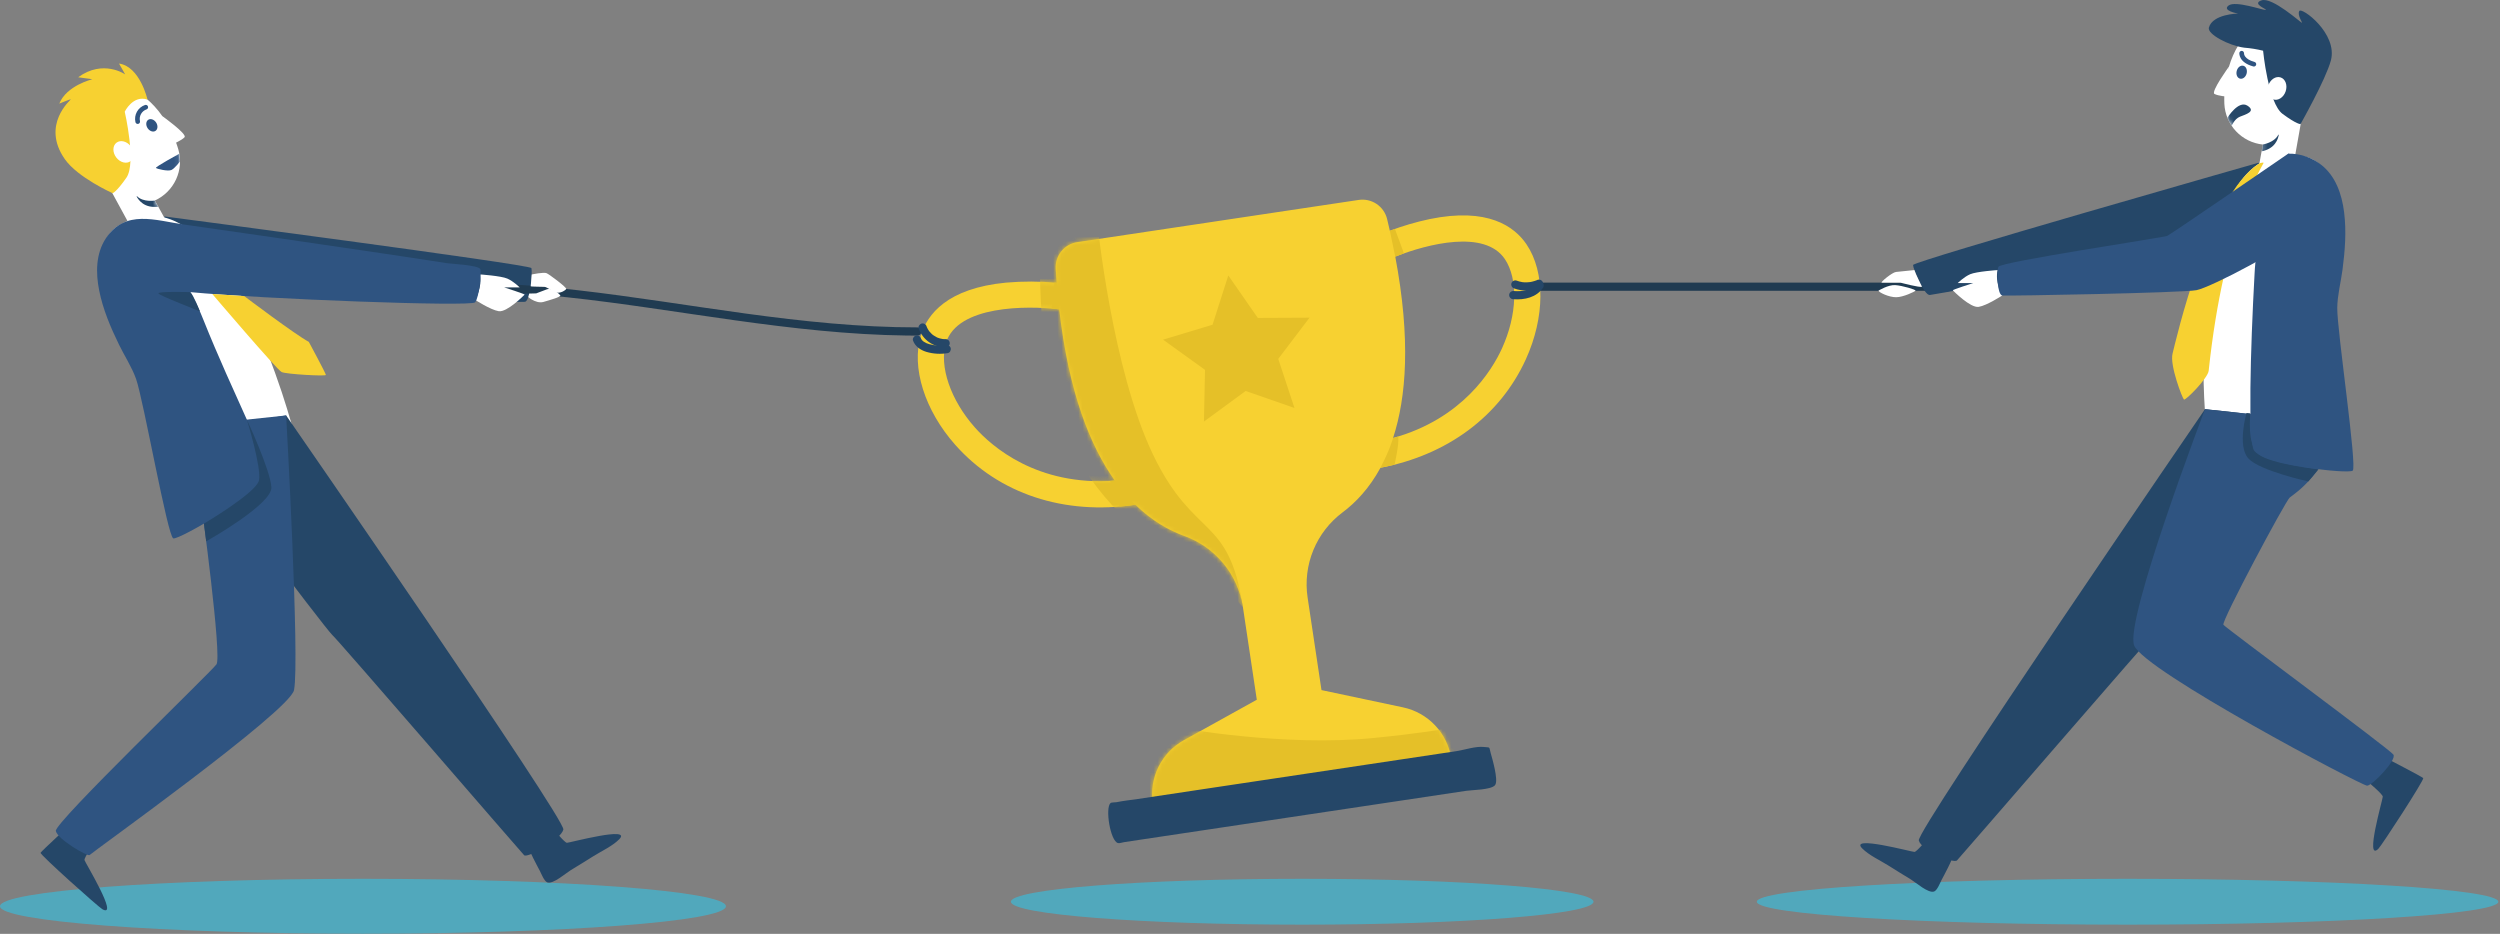 <svg width="597" height="223" viewBox="0 0 597 223" fill="none" xmlns="http://www.w3.org/2000/svg">
<rect x="0" y="0" width="597" height="223" fill="#808080" stroke="none"/>
<g clip-path="url(#clip0_552_13657)">
<path d="M310.967 220.81C349.384 220.81 380.527 218.359 380.527 215.335C380.527 212.311 349.384 209.859 310.967 209.859C272.55 209.859 241.406 212.311 241.406 215.335C241.406 218.359 272.55 220.81 310.967 220.81Z" fill="#51A8BC"/>
<path d="M508.062 220.81C556.958 220.81 596.597 218.359 596.597 215.335C596.597 212.311 556.958 209.859 508.062 209.859C459.166 209.859 419.527 212.311 419.527 215.335C419.527 218.359 459.166 220.81 508.062 220.81Z" fill="#51A8BC"/>
<path d="M86.676 222.969C134.546 222.969 173.352 220.034 173.352 216.414C173.352 212.794 134.546 209.859 86.676 209.859C38.806 209.859 0 212.794 0 216.414C0 220.034 38.806 222.969 86.676 222.969Z" fill="#51A8BC"/>
<path d="M367.529 69.444H472.51C473.774 69.444 473.777 67.481 472.51 67.481H367.529C366.265 67.481 366.263 69.444 367.529 69.444Z" fill="#203B51"/>
<path d="M539.306 38.871C539.306 38.871 456.836 62.378 456.836 63.284C456.836 64.189 459.468 70.525 460.829 70.446C462.19 70.367 534.562 57.021 537.152 55.179C539.743 53.336 542.054 40.824 539.306 38.871Z" fill="#254768"/>
<path d="M545.636 100.097C545.636 100.097 569.251 41.19 550.111 37.325C521.521 31.555 526.514 97.741 526.514 97.741L545.636 100.097Z" fill="white"/>
<path d="M547.339 42.074C548.324 34.621 549.919 27.909 550.453 22.815C551.391 13.865 547.863 6.165 542.575 5.61C537.286 5.054 532.24 11.862 531.303 20.809C531.165 22.12 531.122 23.44 531.174 24.758C531.282 27.216 532.27 29.553 533.957 31.344C535.645 33.135 537.919 34.261 540.366 34.516L539.166 41.118L547.339 42.074Z" fill="white"/>
<mask id="mask0_552_13657" style="mask-type:luminance" maskUnits="userSpaceOnUse" x="531" y="5" width="20" height="38">
<path d="M547.339 42.074C548.324 34.621 549.919 27.909 550.453 22.815C551.391 13.865 547.863 6.165 542.575 5.61C537.286 5.054 532.24 11.862 531.303 20.809C531.165 22.12 531.122 23.44 531.174 24.758C531.282 27.216 532.27 29.553 533.957 31.344C535.645 33.135 537.919 34.261 540.366 34.516L539.166 41.118L547.339 42.074Z" fill="white"/>
</mask>
<g mask="url(#mask0_552_13657)">
<path d="M540.365 34.504C540.365 34.504 543.111 34.062 544.05 32.187C544.057 32.175 544.068 32.166 544.081 32.161C544.093 32.156 544.108 32.155 544.121 32.159C544.134 32.163 544.145 32.171 544.153 32.183C544.161 32.194 544.165 32.208 544.164 32.221C544.011 33.169 543.311 35.501 540.07 36.144L540.368 34.504" fill="#254768"/>
<path d="M531.902 28.131C531.902 28.131 534.535 23.843 536.693 25.235C538.852 26.628 536.206 27.341 534.893 27.868C533.579 28.394 532.924 30.05 532.924 30.05C532.514 29.451 532.171 28.808 531.902 28.134" fill="#254768"/>
</g>
<path d="M556.614 14.442C558.327 7.99 549.583 1.58 549.061 2.633C548.54 3.686 549.951 5.489 549.675 5.434C549.398 5.378 542.601 -0.763 540.072 0.079C537.542 0.922 541.58 2.243 541.048 2.37C540.517 2.496 533.846 0.069 532.183 1.317C530.519 2.564 534.457 3.238 534.457 3.238C534.457 3.238 528.402 3.307 527.479 6.589C527.049 8.119 532.151 10.88 535.902 11.383C537.428 11.502 538.941 11.745 540.427 12.109C540.427 12.109 541.635 24.65 545.076 27.193C548.516 29.736 549.364 29.636 549.364 29.636C549.364 29.636 555.411 18.953 556.614 14.442Z" fill="#254768"/>
<path d="M545.817 21.812C545.33 23.262 544.006 24.128 542.858 23.741C541.711 23.354 541.179 21.87 541.663 20.419C542.148 18.969 543.474 18.105 544.622 18.49C545.77 18.874 546.304 20.361 545.817 21.812Z" fill="white"/>
<path d="M536.497 17.546C536.281 18.393 535.578 18.946 534.917 18.78C534.257 18.614 533.909 17.796 534.128 16.938C534.346 16.079 535.044 15.54 535.707 15.706C536.37 15.871 536.71 16.701 536.497 17.546Z" fill="#2F5481"/>
<path d="M532.266 15.914C532.266 15.914 527.894 21.94 528.812 22.432C529.731 22.924 531.803 23.072 531.803 23.072L532.266 15.914Z" fill="white"/>
<path d="M538.233 15.889C538.184 15.888 538.134 15.881 538.086 15.867C534.543 14.902 534.751 12.709 534.761 12.617C534.784 12.476 534.86 12.35 534.973 12.263C535.087 12.177 535.228 12.137 535.37 12.152C535.512 12.166 535.642 12.235 535.735 12.343C535.828 12.451 535.876 12.59 535.87 12.732C535.87 12.809 535.833 14.099 538.378 14.793C538.507 14.83 538.619 14.912 538.693 15.024C538.766 15.136 538.797 15.271 538.78 15.404C538.762 15.537 538.697 15.659 538.597 15.748C538.497 15.837 538.368 15.887 538.233 15.889Z" fill="#2F5481"/>
<path d="M565.477 186.715C565.477 186.715 569.004 189.64 569.009 190.243C569.015 190.846 564.65 205.84 567.927 202.72C568.717 201.981 578.983 186.157 578.67 185.812C578.357 185.468 569.854 181.074 569.854 181.074L565.477 186.715Z" fill="#254768"/>
<path d="M460.639 199.844C460.639 199.844 457.778 203.424 457.175 203.44C456.572 203.455 441.504 199.37 444.682 202.589C446.319 204.242 448.894 205.406 450.847 206.63C452.658 207.762 454.466 208.896 456.296 209.997C457.436 210.684 460.489 213.403 461.866 212.892C462.621 212.613 463.308 210.787 463.645 210.139C463.909 209.66 466.754 204.406 466.357 204.106L460.639 199.844Z" fill="#254768"/>
<path d="M539.541 39C539.541 39 540.536 38.702 540.547 38.9C540.547 39.163 531.152 53.396 527.432 88.546C527.245 90.305 521.904 95.712 521.525 95.409C521.146 95.106 518.103 87.233 518.803 84.458C519.504 81.684 527.451 46.57 539.541 39Z" fill="#F7D131"/>
<path d="M526.549 97.723C526.549 97.723 457.612 198.316 458.207 200.698C458.802 203.081 466.528 206.266 467.328 205.468C468.128 204.671 514.14 151.341 515.537 150.144C516.935 148.946 540.774 99.96 539.092 99.339C537.41 98.718 526.549 97.723 526.549 97.723Z" fill="#254768"/>
<path d="M526.549 97.723C526.549 97.723 507.332 148.088 509.63 154.127C511.928 160.165 564.031 187.66 565.273 187.623C566.516 187.587 572.394 181.48 571.546 180.2C570.699 178.921 531.503 149.975 530.95 149.196C530.397 148.417 545.778 119.629 546.797 118.805C547.815 117.981 556.916 112.203 556.845 100.929L526.549 97.723Z" fill="#2F5481"/>
<path d="M537.41 98.713C537.41 98.713 536.46 106.218 539.379 108.519C542.299 110.82 553.665 112.075 553.665 112.075C553.665 112.075 551.63 114.534 551.22 114.971C551.22 114.971 539.624 112.438 536.91 109.477C534.196 106.516 536.457 98.621 536.457 98.621L537.41 98.713Z" fill="#254768"/>
<path d="M538.393 65.334C537.364 83.802 536.814 105.609 538.28 107.596C540.791 111.037 560.674 113.232 561.821 112.398C562.969 111.563 558.06 78.832 558.136 73.483C558.183 70.445 559.007 67.355 559.4 64.346C559.989 59.821 560.347 55.188 559.768 50.645C559.242 46.415 557.754 42.026 554.267 39.326C552.033 37.574 549.265 36.644 546.427 36.693C546.427 36.693 539.054 51.14 538.393 65.334Z" fill="#2F5481"/>
<path d="M457.156 64.492C457.156 64.492 453.695 64.853 452.771 64.942C451.847 65.032 448.864 67.506 449.372 67.506H453.874C453.874 67.506 458.565 68.764 458.975 68.462C458.975 68.462 457.435 65.406 457.156 64.492Z" fill="white"/>
<path d="M477.044 64.492C477.044 64.492 471.964 64.832 470.463 65.49C468.963 66.148 467.507 67.596 467.507 67.596H471.213C471.213 67.596 466.193 69.191 466.333 69.331C466.472 69.47 470.545 73.603 472.516 73.279C474.488 72.955 478.152 70.547 478.152 70.547C478.152 70.547 476.304 67.388 477.044 64.492Z" fill="white"/>
<path d="M546.431 36.695C546.431 36.695 518.446 55.925 517.525 56.333C516.604 56.741 477.758 62.514 477.231 63.703C476.705 64.893 476.968 70.437 478.155 70.569C479.342 70.7 521.097 69.948 524.53 69.289C527.962 68.631 547.034 58.694 549.148 55.393C551.261 52.092 550.319 37.419 546.431 36.695Z" fill="#2F5481"/>
<path d="M448.586 69.4C448.586 69.4 450.9 67.978 452.574 68.084C454.248 68.189 457.539 69.171 457.425 69.4C457.312 69.629 454.464 70.979 452.811 70.979C451.037 70.99 448.612 69.792 448.586 69.4Z" fill="white"/>
<path d="M39.357 51.695C39.357 51.695 126.618 63.154 126.897 64.012C127.176 64.87 126.691 71.717 125.388 72.073C124.085 72.428 51.945 68.961 48.915 68.042C45.886 67.124 37.38 54.422 39.357 51.695Z" fill="#254768"/>
<path d="M52.831 111.761C52.831 111.761 11.703 63.423 28.626 53.67C53.897 39.105 70.218 103.443 70.218 103.443L52.831 111.761Z" fill="white"/>
<path d="M32.757 57.289C29.456 50.543 25.797 44.68 23.691 40.013C19.956 31.826 20.848 23.403 25.686 21.194C30.525 18.986 37.471 23.827 41.217 32.019C41.765 33.212 42.225 34.443 42.592 35.704C43.27 38.069 43.078 40.599 42.048 42.833C41.018 45.068 39.221 46.858 36.982 47.879L40.22 53.757L32.757 57.289Z" fill="white"/>
<mask id="mask1_552_13657" style="mask-type:luminance" maskUnits="userSpaceOnUse" x="21" y="20" width="22" height="38">
<path d="M32.757 57.289C29.456 50.543 25.797 44.68 23.691 40.013C19.956 31.826 20.848 23.403 25.686 21.194C30.525 18.986 37.471 23.827 41.217 32.019C41.765 33.212 42.225 34.443 42.592 35.704C43.27 38.069 43.078 40.599 42.048 42.833C41.018 45.068 39.221 46.858 36.982 47.879L40.22 53.757L32.757 57.289Z" fill="white"/>
</mask>
<g mask="url(#mask1_552_13657)">
<path d="M36.962 47.895C36.962 47.895 34.219 48.35 32.734 46.871C32.724 46.862 32.711 46.857 32.698 46.856C32.684 46.855 32.671 46.858 32.66 46.866C32.648 46.873 32.64 46.885 32.636 46.897C32.632 46.91 32.632 46.924 32.636 46.937C33.081 47.787 34.479 49.777 37.767 49.356L36.962 47.895Z" fill="#254768"/>
<path d="M42.806 36.714C42.806 36.714 37.014 39.872 37.241 40.104C37.467 40.336 40.097 40.975 40.926 40.596C41.755 40.217 42.979 38.554 42.979 38.554L42.808 36.711" fill="#2F5481"/>
</g>
<path d="M15.469 37.991C18.543 42.408 26.888 46.133 26.888 46.133C26.888 46.133 27.725 45.959 30.178 42.447C32.632 38.936 29.786 26.669 29.786 26.669C29.786 26.669 31.753 22.607 35.225 23.789C35.225 23.789 33.443 15.892 28.425 15.176L29.891 17.766C29.891 17.766 24.658 14.081 18.672 18.448L22.05 18.924C22.05 18.924 15.919 20.388 14.163 24.744C14.163 24.744 16.945 23.581 16.906 23.734C16.866 23.886 9.777 29.817 15.469 37.991Z" fill="#F7D131"/>
<path d="M27.755 37.597C28.679 38.819 30.209 39.216 31.177 38.487C32.146 37.758 32.175 36.176 31.251 34.957C30.327 33.738 28.8 33.338 27.829 34.068C26.858 34.797 26.834 36.379 27.755 37.597Z" fill="white"/>
<path d="M35.237 30.59C35.711 31.324 36.553 31.624 37.119 31.261C37.685 30.898 37.761 30.005 37.29 29.271C36.819 28.536 35.974 28.236 35.408 28.6C34.842 28.963 34.765 29.855 35.237 30.59Z" fill="#2F5481"/>
<path d="M38.719 27.695C38.719 27.695 44.773 32.018 44.068 32.776C43.362 33.534 41.435 34.331 41.435 34.331L38.719 27.695Z" fill="white"/>
<path d="M32.884 29.597C32.755 29.596 32.63 29.551 32.531 29.468C32.431 29.386 32.364 29.271 32.339 29.144C32.152 28.302 32.283 27.421 32.706 26.669C33.129 25.918 33.815 25.349 34.632 25.072C34.701 25.049 34.774 25.039 34.847 25.044C34.92 25.049 34.991 25.068 35.056 25.101C35.122 25.133 35.18 25.178 35.228 25.233C35.276 25.288 35.313 25.352 35.336 25.421C35.359 25.49 35.369 25.563 35.364 25.636C35.359 25.709 35.34 25.78 35.307 25.845C35.275 25.911 35.23 25.969 35.175 26.017C35.12 26.065 35.056 26.102 34.987 26.125C34.425 26.317 33.954 26.711 33.667 27.23C33.379 27.75 33.295 28.358 33.432 28.936C33.446 29.008 33.445 29.082 33.431 29.154C33.416 29.225 33.387 29.293 33.346 29.354C33.305 29.414 33.252 29.466 33.191 29.506C33.13 29.546 33.061 29.573 32.989 29.587C32.955 29.594 32.919 29.598 32.884 29.597Z" fill="#2F5481"/>
<path d="M22.663 201.062C22.663 201.062 20.03 204.808 20.178 205.392C20.325 205.976 28.465 219.304 24.482 217.148C23.539 216.64 9.477 204.057 9.688 203.644C9.898 203.231 16.959 196.766 16.959 196.766L22.663 201.062Z" fill="#254768"/>
<path d="M131.922 197.664C131.922 197.664 134.781 201.244 135.384 201.26C135.986 201.276 151.057 197.19 147.877 200.41C146.242 202.063 143.665 203.226 141.714 204.448C139.903 205.582 138.095 206.717 136.263 207.817C135.126 208.504 132.072 211.223 130.695 210.713C129.94 210.436 129.253 208.607 128.916 207.962C128.653 207.483 125.804 202.229 126.204 201.929L131.922 197.664Z" fill="#254768"/>
<path d="M68.332 99.207C68.332 99.207 135.126 195.718 134.531 198.1C133.936 200.482 125.955 205.018 125.157 204.22C124.359 203.423 80.738 152.826 79.341 151.625C77.943 150.425 42.595 103.995 44.275 103.364C45.954 102.732 68.332 99.207 68.332 99.207Z" fill="#254768"/>
<path d="M68.332 99.207L38.023 102.413C37.954 113.688 47.054 119.466 48.073 120.29C48.073 120.29 53.045 156.753 51.692 158.651C50.339 160.549 12.965 196.455 13.331 198.432C13.697 200.409 21.059 204.67 21.399 204.183C21.739 203.696 69.232 169.789 70.216 164.787C71.614 157.733 68.332 99.207 68.332 99.207Z" fill="#2F5481"/>
<path d="M219.056 78.18C212.173 78.18 205.297 77.817 198.442 77.219C191.659 76.627 184.896 75.808 178.152 74.887C171.408 73.966 164.669 72.947 157.93 71.965C151.273 70.996 144.61 70.062 137.924 69.299C131.343 68.548 124.738 67.966 118.115 67.698C117.294 67.666 116.47 67.638 115.649 67.614C114.385 67.577 114.385 69.541 115.649 69.578C122.264 69.77 128.863 70.283 135.442 70.989C142.08 71.699 148.698 72.602 155.306 73.555C162.042 74.526 168.767 75.548 175.506 76.487C182.245 77.427 189.074 78.299 195.884 78.949C202.694 79.599 209.59 80.039 216.463 80.126C217.327 80.136 218.191 80.142 219.056 80.144C220.32 80.144 220.32 78.18 219.056 78.18Z" fill="#203B51"/>
<path d="M114.563 65.527C114.563 65.527 119.644 65.87 121.144 66.525C122.645 67.18 124.1 68.631 124.1 68.631H120.394C120.394 68.631 125.417 70.226 125.274 70.366C125.132 70.505 121.063 74.635 119.091 74.314C117.119 73.993 113.455 71.6 113.455 71.6C113.455 71.6 115.298 68.426 114.563 65.527Z" fill="white"/>
<path d="M126.975 65.548C126.975 65.548 129.87 64.918 130.557 65.248C131.244 65.577 135.398 68.67 135.209 69.004C135.019 69.338 133.995 69.991 133.066 69.881C132.137 69.77 130.665 68.549 130.01 68.491C129.354 68.433 126.743 68.491 126.74 68.354C126.738 68.217 126.975 65.548 126.975 65.548Z" fill="white"/>
<path d="M130.523 69.118C129.833 69.381 128.877 69.729 128.04 70.061C127.251 70.061 126.377 70.105 126.377 70.105L126.158 70.953L126.219 70.998C126.463 71.206 126.728 71.389 127.008 71.545C127.732 71.958 128.806 72.385 129.78 72.101C131.483 71.6 133.903 70.929 133.816 70.547C133.837 70.547 132.094 68.534 130.523 69.118Z" fill="white"/>
<path d="M114.7 64.264C114.226 63.298 107.708 63.003 106.774 62.856C100.472 61.863 94.159 60.926 87.849 59.992C73.234 57.83 58.614 55.708 43.989 53.627C37.097 52.639 29.961 49.907 25.299 56.886C22.851 60.571 22.848 65.188 23.683 69.368C24.58 73.862 26.391 78.142 28.392 82.243C29.708 84.968 31.485 87.637 32.496 90.504C34.273 95.547 40.032 128.146 41.383 128.568C42.733 128.989 62.534 117.441 63.818 113.381C64.569 111.012 55.474 93.678 48.624 76.497C47.715 74.18 46.65 71.929 45.434 69.758C62.681 71.408 112.596 73.288 113.454 72.201C114.481 70.9 115.008 64.909 114.7 64.264Z" fill="#2F5481"/>
<path d="M45.435 69.758C45.435 69.758 37.698 69.535 37.83 70.058C37.961 70.582 47.706 74.27 47.757 74.386C47.806 74.502 46.219 70.443 45.435 69.758Z" fill="#254768"/>
<path d="M58.95 100.199C58.95 100.199 62.503 111.75 61.845 114.717C61.187 117.683 48.699 125.038 48.699 125.038L49.242 129.266C49.242 129.266 65.036 120.421 64.809 116.354C64.583 112.287 58.95 100.199 58.95 100.199Z" fill="#254768"/>
<path d="M58.325 70.71C58.325 70.71 70.368 79.818 73.748 81.642C73.748 81.642 77.821 89.186 77.821 89.539C77.821 89.892 68.378 89.368 67.252 88.847C66.125 88.326 50.699 70.207 50.699 70.207L58.325 70.71Z" fill="#F7D131"/>
<path d="M364.546 58.369C361.624 54.039 355.244 49.472 341.413 52.315C338.174 53.001 334.992 53.933 331.894 55.103C331.687 54.185 331.47 53.254 331.242 52.31C330.886 50.836 329.99 49.549 328.731 48.703C327.472 47.858 325.941 47.516 324.442 47.745L291.356 52.707L290.35 52.86L257.261 57.822C255.761 58.046 254.4 58.824 253.445 60.002C252.49 61.18 252.011 62.673 252.102 64.187C252.17 65.319 252.247 66.431 252.331 67.525C248.311 67.15 244.265 67.139 240.243 67.491C226.189 68.833 221.429 75.072 219.905 80.071C217.578 87.72 220.806 97.995 228.131 106.25C238.493 117.93 254.084 123.081 271.134 120.533C275.109 124.408 279.173 126.672 282.774 127.98C286.427 129.284 289.66 131.551 292.13 134.542C294.6 137.533 296.215 141.136 296.805 144.969L300.124 167.097L282.703 176.76C280.081 178.216 277.965 180.438 276.64 183.129C275.315 185.82 274.843 188.851 275.288 191.818L310.419 186.553L311.425 186.403L346.557 181.138C346.112 178.172 344.771 175.413 342.715 173.229C340.659 171.046 337.985 169.543 335.051 168.921L315.571 164.794L312.252 142.666C311.682 138.839 312.16 134.93 313.633 131.353C315.106 127.776 317.521 124.665 320.62 122.349C323.71 120.033 326.969 116.645 329.657 111.709C345.63 108.671 358.165 99.398 364.365 85.815C368.945 75.772 369.016 65 364.546 58.369ZM232.814 102.093C226.994 95.536 224.215 87.418 225.897 81.892C228.626 72.927 245.129 72.942 252.939 73.866C255.205 93.677 260.328 106.508 266.227 114.781C247.632 116.147 236.8 106.584 232.814 102.093ZM358.668 83.211C356.278 88.447 349.25 99.99 332.663 104.594C335.843 94.87 336.917 81.013 333.19 61.286C340.987 58.219 354.57 54.768 359.361 61.87C362.583 66.659 362.306 75.235 358.668 83.211Z" fill="#F7D131"/>
<mask id="mask2_552_13657" style="mask-type:luminance" maskUnits="userSpaceOnUse" x="219" y="47" width="149" height="145">
<path d="M364.546 58.369C361.624 54.039 355.244 49.472 341.413 52.315C338.174 53.001 334.992 53.933 331.894 55.103C331.687 54.185 331.47 53.254 331.242 52.31C330.886 50.836 329.99 49.549 328.731 48.703C327.472 47.858 325.941 47.516 324.442 47.745L291.356 52.707L290.35 52.86L257.261 57.822C255.761 58.046 254.4 58.824 253.445 60.002C252.49 61.18 252.011 62.673 252.102 64.187C252.17 65.319 252.247 66.431 252.331 67.525C248.311 67.15 244.265 67.139 240.243 67.491C226.189 68.833 221.429 75.072 219.905 80.071C217.578 87.72 220.806 97.995 228.131 106.25C238.493 117.93 254.084 123.081 271.134 120.533C275.109 124.408 279.173 126.672 282.774 127.98C286.427 129.284 289.66 131.551 292.13 134.542C294.6 137.533 296.215 141.136 296.805 144.969L300.124 167.097L282.703 176.76C280.081 178.216 277.965 180.438 276.64 183.129C275.315 185.82 274.843 188.851 275.288 191.818L310.419 186.553L311.425 186.403L346.557 181.138C346.112 178.172 344.771 175.413 342.715 173.229C340.659 171.046 337.985 169.543 335.051 168.921L315.571 164.794L312.252 142.666C311.682 138.839 312.16 134.93 313.633 131.353C315.106 127.776 317.521 124.665 320.62 122.349C323.71 120.033 326.969 116.645 329.657 111.709C345.63 108.671 358.165 99.398 364.365 85.815C368.945 75.772 369.016 65 364.546 58.369ZM232.814 102.093C226.994 95.536 224.215 87.418 225.897 81.892C228.626 72.927 245.129 72.942 252.939 73.866C255.205 93.677 260.328 106.508 266.227 114.781C247.632 116.147 236.8 106.584 232.814 102.093ZM358.668 83.211C356.278 88.447 349.25 99.99 332.663 104.594C335.843 94.87 336.917 81.013 333.19 61.286C340.987 58.219 354.57 54.768 359.361 61.87C362.583 66.659 362.306 75.235 358.668 83.211Z" fill="white"/>
</mask>
<g mask="url(#mask2_552_13657)">
<path d="M281.467 173.776C281.467 173.776 306.474 178.385 328.12 176.221C349.766 174.057 351.843 172.352 351.843 172.352L353.386 182.647L272.696 194.756C272.696 194.756 269.052 184.926 281.467 173.776Z" fill="#E5C028"/>
<path d="M262.016 52.891C262.016 52.891 265.528 88.164 275.365 108.6C285.202 129.035 293.473 122.843 296.792 144.971C296.792 144.971 289.561 136.621 279.226 131.451C268.892 126.281 257.404 113.246 252.482 99.242C247.559 85.237 248.32 55.17 248.32 55.17L262.016 52.891Z" fill="#E5C028"/>
</g>
<path d="M293.318 65.781L300.365 75.921L312.713 75.863L305.248 85.698L309.118 97.425L297.456 93.363L287.501 100.668L287.758 88.322L277.734 81.11L289.556 77.543L293.318 65.781Z" fill="#E5C028"/>
<path d="M356.95 187.573C355.871 188.639 351.583 188.626 350.106 188.85L332.68 191.466L287.982 198.171L273.043 200.411L268.392 201.114C268.028 201.169 267.339 201.419 266.973 201.327C265.13 200.851 263.867 192.917 265.196 191.772C265.417 191.58 266.281 191.627 266.573 191.569C268.271 191.229 270.019 191.043 271.732 190.795L289.214 188.163L333.914 181.455L347.721 179.384C349.703 179.086 352.425 178.147 354.405 178.381C356.01 178.573 355.513 178.191 355.984 179.858C356.381 181.248 357.779 186.067 357.103 187.349C357.062 187.431 357.011 187.506 356.95 187.573Z" fill="#254768"/>
<path d="M252.332 67.524L252.94 73.865L251.098 73.681L251.793 67.477L252.332 67.524Z" fill="#E5C028"/>
<path d="M266.228 114.773C266.228 114.773 269.387 118.938 271.122 120.525C271.122 120.525 268.8 120.859 267.415 120.96C267.415 120.96 265.659 117.366 265.125 114.842L266.228 114.773Z" fill="#E5C028"/>
<path d="M332.663 104.595C332.663 104.595 331.847 107.583 329.633 111.702C329.633 111.702 332.002 111.218 333.023 110.955C333.023 110.955 334.134 106.124 333.91 104.234L332.663 104.595Z" fill="#E5C028"/>
<path d="M331.895 55.1L333.184 61.286L335.261 60.512L333.105 54.66L331.895 55.1Z" fill="#E5C028"/>
<path d="M361.595 68.885C362.63 69.26 363.729 69.427 364.829 69.377C365.929 69.327 367.008 69.06 368.005 68.593C368.229 68.46 368.391 68.245 368.457 67.993C368.523 67.741 368.488 67.474 368.358 67.248C368.221 67.029 368.006 66.871 367.756 66.806C367.506 66.741 367.241 66.774 367.015 66.898L366.836 66.977C366.923 66.94 366.913 66.942 366.802 66.977L366.539 67.074C366.323 67.145 366.107 67.208 365.886 67.258C365.76 67.29 365.633 67.316 365.507 67.337C365.47 67.337 365.212 67.385 365.386 67.361C365.146 67.394 364.904 67.412 364.662 67.416C364.435 67.416 364.209 67.416 363.983 67.416L363.646 67.387C363.527 67.372 363.517 67.372 363.619 67.387L363.475 67.364C363.014 67.283 362.562 67.16 362.124 66.995C361.873 66.927 361.606 66.961 361.379 67.089C361.153 67.217 360.987 67.429 360.916 67.68C360.854 67.931 360.891 68.196 361.019 68.421C361.147 68.645 361.356 68.812 361.603 68.888L361.595 68.885Z" fill="#254768"/>
<path d="M361.369 71.457C364.046 71.654 366.953 71.038 368.511 68.65C368.641 68.425 368.677 68.158 368.612 67.906C368.546 67.654 368.384 67.439 368.161 67.305C367.934 67.18 367.668 67.147 367.418 67.213C367.167 67.278 366.952 67.438 366.816 67.658C366.312 68.359 365.604 68.887 364.789 69.169C363.667 69.559 362.58 69.582 361.367 69.493C361.107 69.495 360.858 69.599 360.675 69.783C360.491 69.966 360.387 70.215 360.385 70.475C360.391 70.733 360.496 70.98 360.679 71.162C360.862 71.345 361.108 71.451 361.367 71.457H361.369Z" fill="#254768"/>
<path d="M219.386 78.469C219.866 79.787 220.741 80.925 221.893 81.727C223.045 82.528 224.417 82.953 225.82 82.944C225.949 82.944 226.077 82.918 226.196 82.869C226.315 82.819 226.423 82.747 226.514 82.656C226.605 82.565 226.678 82.457 226.727 82.337C226.776 82.218 226.802 82.091 226.802 81.962C226.802 81.833 226.776 81.705 226.727 81.586C226.678 81.467 226.605 81.359 226.514 81.267C226.423 81.176 226.315 81.104 226.196 81.055C226.077 81.005 225.949 80.98 225.82 80.98C225.675 80.98 225.53 80.98 225.388 80.98L225.191 80.967C225.149 80.967 224.891 80.919 225.138 80.967C224.88 80.925 224.624 80.868 224.372 80.796C224.235 80.753 224.109 80.706 223.964 80.656C223.819 80.606 223.822 80.593 223.943 80.656L223.727 80.556C223.479 80.434 223.24 80.295 223.011 80.14L222.848 80.027C222.698 79.922 222.919 80.09 222.827 80.027C222.735 79.964 222.606 79.843 222.498 79.745C222.295 79.556 222.116 79.35 221.932 79.142C221.856 79.055 222.024 79.274 221.916 79.124L221.782 78.932C221.708 78.821 221.64 78.711 221.574 78.597C221.508 78.484 221.448 78.366 221.392 78.247C221.376 78.216 221.279 77.984 221.363 78.195C221.334 78.121 221.305 78.047 221.279 77.974C221.21 77.719 221.045 77.502 220.818 77.369C220.591 77.236 220.321 77.197 220.066 77.26C219.592 77.415 219.194 77.953 219.381 78.469H219.386Z" fill="#254768"/>
<path d="M218.032 81.34C218.559 82.761 219.812 83.588 221.22 84.027C222.881 84.515 224.632 84.615 226.338 84.32C226.864 84.238 227.151 83.582 227.022 83.111C226.869 82.553 226.34 82.343 225.816 82.427C224.519 82.626 223.194 82.545 221.931 82.19C221.72 82.129 221.37 82.011 221.26 81.961C221.047 81.861 220.84 81.748 220.641 81.621C220.466 81.517 220.311 81.382 220.183 81.224C220.183 81.211 220.059 81.071 220.112 81.142C220.165 81.213 220.062 81.066 220.054 81.05C220.046 81.034 219.991 80.942 219.962 80.887C219.933 80.832 219.87 80.671 219.925 80.816C219.85 80.569 219.682 80.36 219.458 80.233C219.233 80.105 218.968 80.069 218.717 80.132C218.243 80.26 217.843 80.84 218.032 81.34Z" fill="#254768"/>
</g>
<defs>
<clipPath id="clip0_552_13657">
<rect width="596.593" height="222.97" fill="white"/>
</clipPath>
</defs>
</svg>
